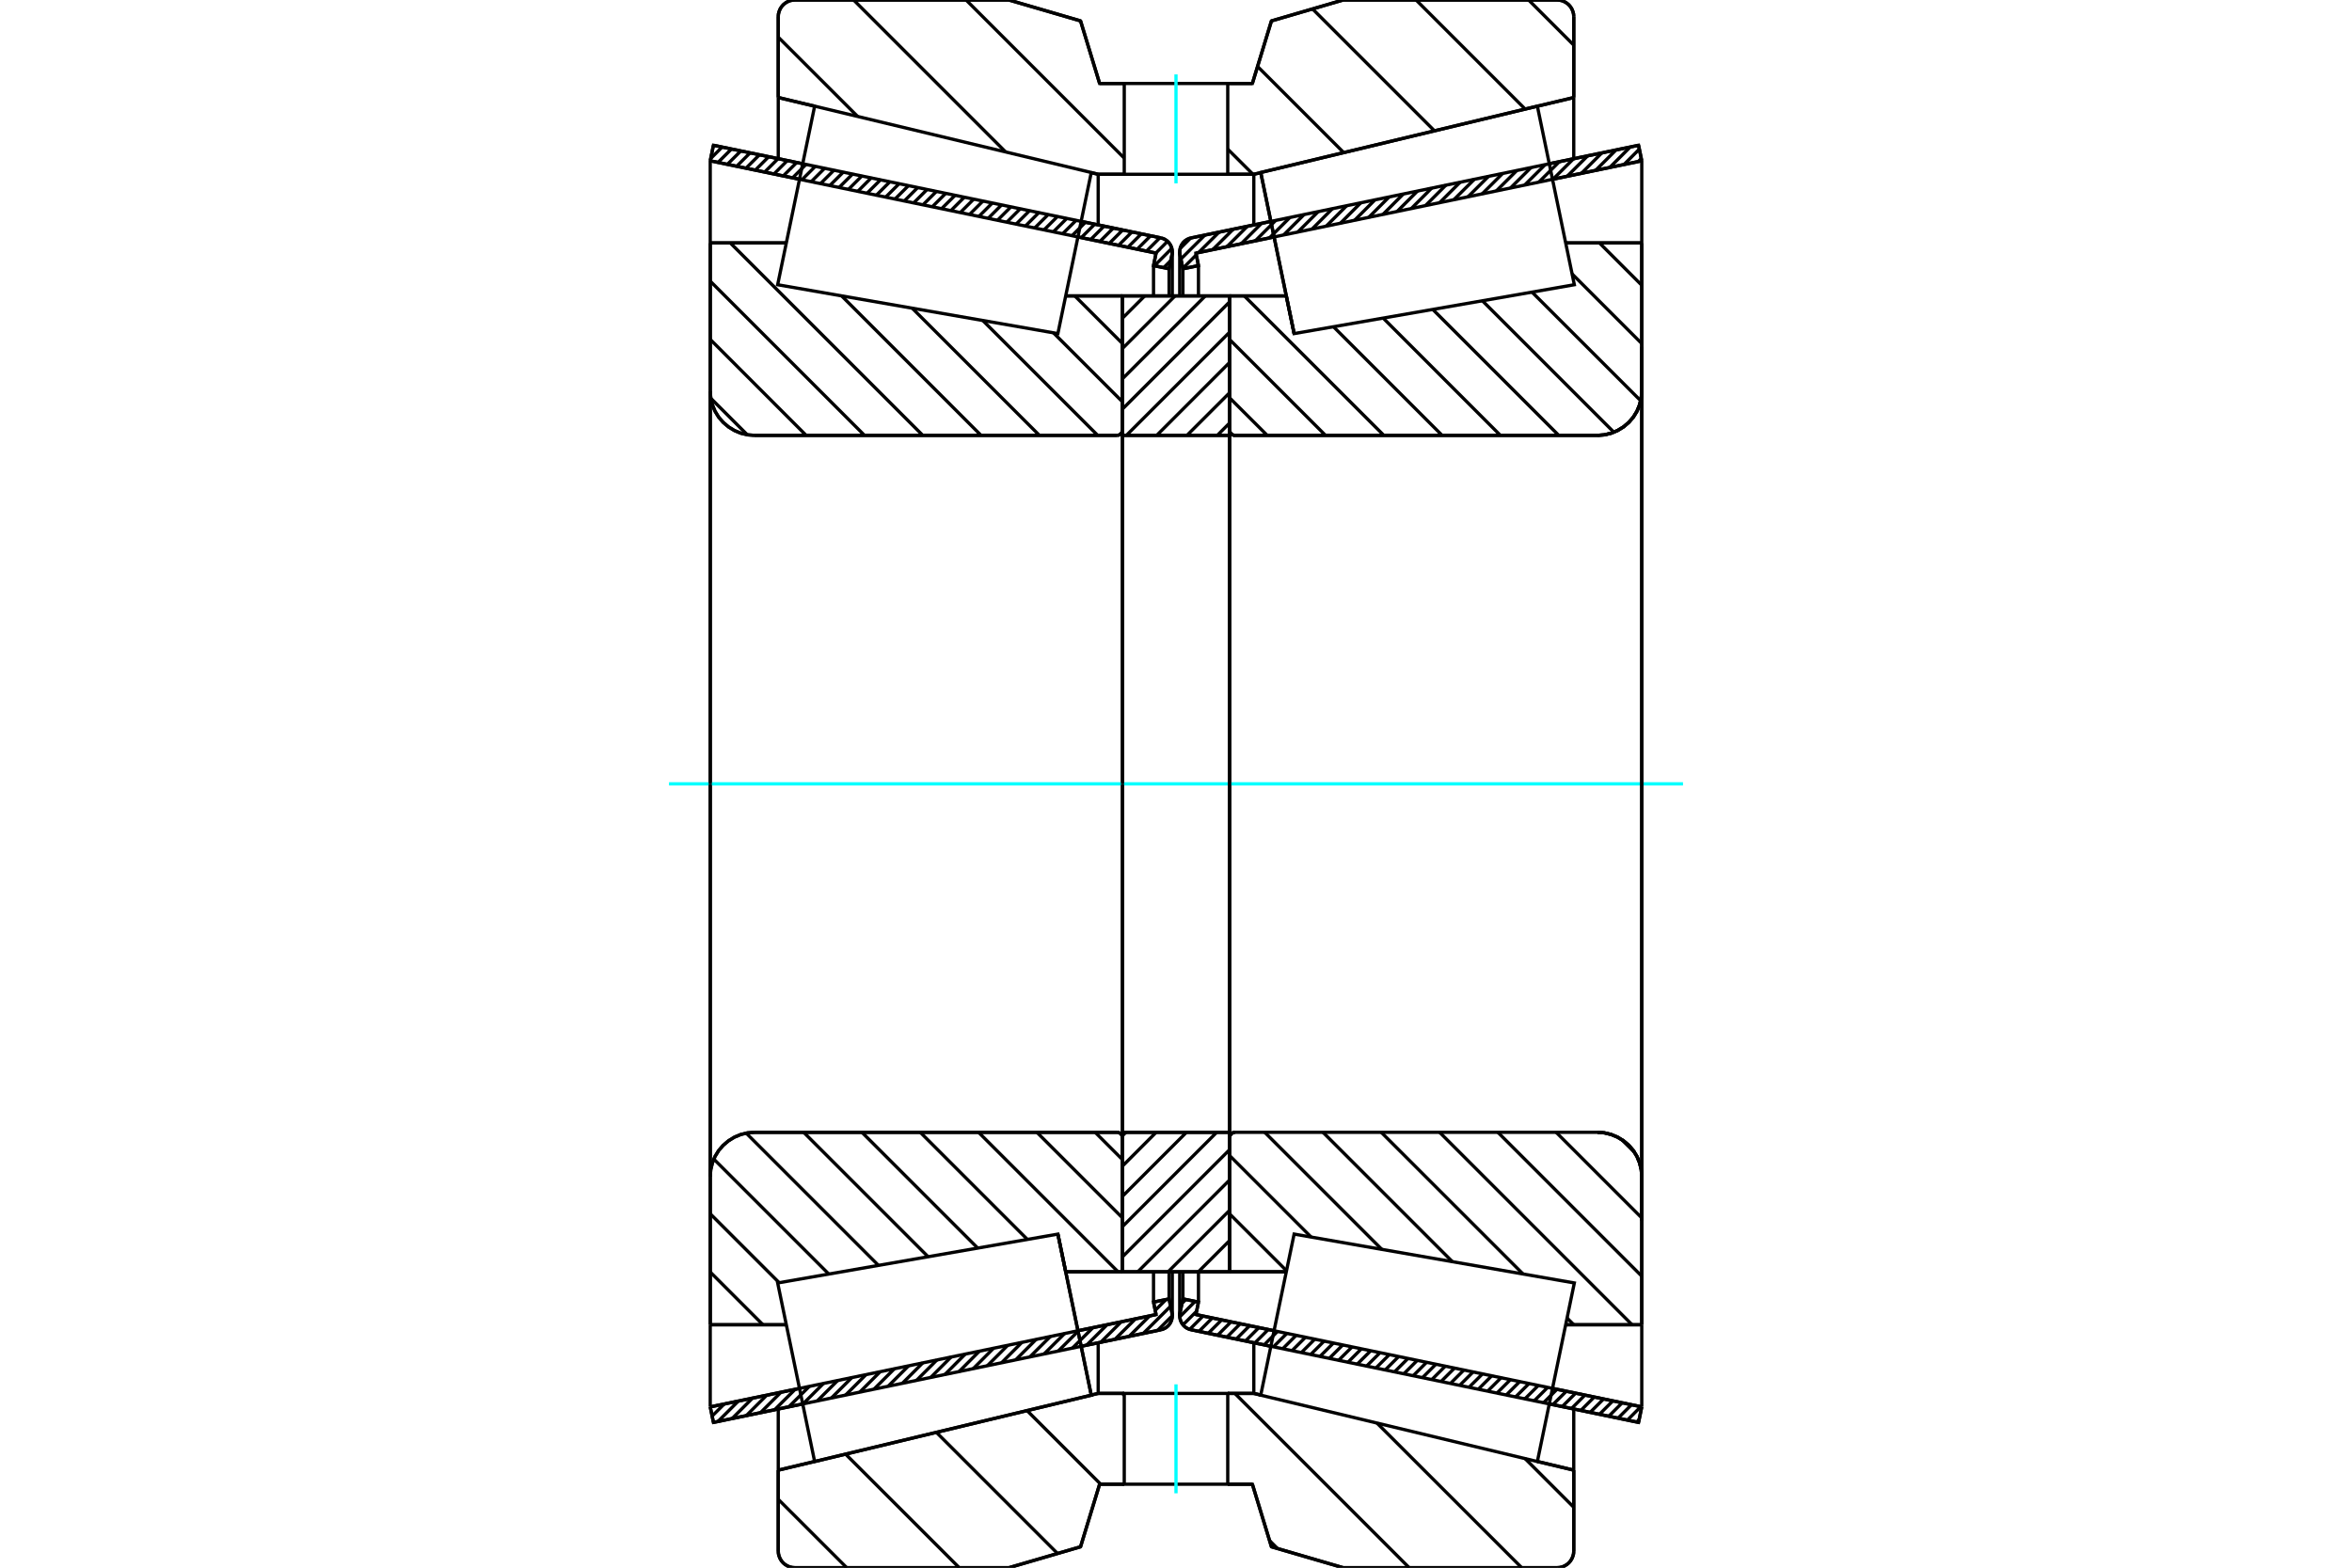 <?xml version="1.0" standalone="no"?>
<!DOCTYPE svg PUBLIC "-//W3C//DTD SVG 1.1//EN"
	"http://www.w3.org/Graphics/SVG/1.1/DTD/svg11.dtd">
<svg xmlns="http://www.w3.org/2000/svg" height="100%" width="100%" viewBox="0 0 36000 24000">
	<rect x="-1800" y="-1200" width="39600" height="26400" style="fill:#FFF"/>
	<g style="fill:none; fill-rule:evenodd" transform="matrix(1 0 0 1 0 0)">
		<g style="fill:none; stroke:#000; stroke-width:50; shape-rendering:geometricPrecision">
			<line x1="19452" y1="20611" x2="18232" y2="20358"/>
			<line x1="25080" y1="21776" x2="23713" y2="21493"/>
			<line x1="25129" y1="21538" x2="25080" y2="21776"/>
			<line x1="23763" y1="21255" x2="25129" y2="21538"/>
			<line x1="18305" y1="20125" x2="19501" y2="20372"/>
			<line x1="18344" y1="19934" x2="18305" y2="20125"/>
			<line x1="18106" y1="19885" x2="18344" y2="19934"/>
			<line x1="18062" y1="20099" x2="18106" y2="19885"/>
			<polyline points="18062,20099 18058,20121 18057,20143 18060,20177 18067,20209 18080,20240 18096,20268 18117,20294 18142,20317 18170,20335 18200,20349 18232,20358"/>
			<line x1="23713" y1="2507" x2="25080" y2="2224"/>
			<line x1="18232" y1="3642" x2="19452" y2="3389"/>
			<polyline points="18232,3642 18200,3651 18170,3665 18142,3683 18117,3706 18096,3732 18080,3760 18067,3791 18060,3823 18057,3857 18058,3879 18062,3901"/>
			<line x1="18106" y1="4115" x2="18062" y2="3901"/>
			<line x1="18344" y1="4066" x2="18106" y2="4115"/>
			<line x1="18305" y1="3875" x2="18344" y2="4066"/>
			<line x1="19501" y1="3628" x2="18305" y2="3875"/>
			<line x1="25129" y1="2462" x2="23763" y2="2745"/>
			<line x1="25080" y1="2224" x2="25129" y2="2462"/>
			<line x1="18106" y1="19469" x2="18106" y2="19885"/>
			<line x1="18106" y1="4115" x2="18106" y2="4531"/>
			<line x1="18344" y1="19470" x2="18344" y2="19934"/>
			<line x1="18344" y1="4066" x2="18344" y2="4530"/>
			<line x1="25129" y1="20281" x2="25129" y2="21538"/>
			<line x1="25129" y1="2462" x2="25129" y2="3719"/>
			<line x1="18057" y1="19470" x2="18057" y2="20143"/>
			<line x1="18057" y1="3857" x2="18057" y2="4530"/>
			<line x1="12287" y1="21493" x2="10920" y2="21776"/>
			<line x1="17768" y1="20358" x2="16548" y2="20611"/>
			<polyline points="17768,20358 17800,20349 17830,20335 17858,20317 17883,20294 17904,20268 17920,20240 17933,20209 17940,20177 17943,20143 17942,20121 17938,20099"/>
			<line x1="17894" y1="19885" x2="17938" y2="20099"/>
			<line x1="17656" y1="19934" x2="17894" y2="19885"/>
			<line x1="17695" y1="20125" x2="17656" y2="19934"/>
			<line x1="16499" y1="20372" x2="17695" y2="20125"/>
			<line x1="10871" y1="21538" x2="12237" y2="21255"/>
			<line x1="10920" y1="21776" x2="10871" y2="21538"/>
			<line x1="16548" y1="3389" x2="17768" y2="3642"/>
			<line x1="10920" y1="2224" x2="12287" y2="2507"/>
			<line x1="10871" y1="2462" x2="10920" y2="2224"/>
			<line x1="12237" y1="2745" x2="10871" y2="2462"/>
			<line x1="17695" y1="3875" x2="16499" y2="3628"/>
			<line x1="17656" y1="4066" x2="17695" y2="3875"/>
			<line x1="17894" y1="4115" x2="17656" y2="4066"/>
			<line x1="17938" y1="3901" x2="17894" y2="4115"/>
			<polyline points="17938,3901 17942,3879 17943,3857 17940,3823 17933,3791 17920,3760 17904,3732 17883,3706 17858,3683 17830,3665 17800,3651 17768,3642"/>
			<line x1="17656" y1="4530" x2="17656" y2="4066"/>
			<line x1="17656" y1="19934" x2="17656" y2="19470"/>
			<line x1="10871" y1="3719" x2="10871" y2="2462"/>
			<line x1="10871" y1="21538" x2="10871" y2="20281"/>
			<line x1="17894" y1="4531" x2="17894" y2="4115"/>
			<line x1="17894" y1="19885" x2="17894" y2="19469"/>
			<line x1="17943" y1="4530" x2="17943" y2="3857"/>
			<line x1="17943" y1="20143" x2="17943" y2="19470"/>
			<line x1="19808" y1="5107" x2="19808" y2="5107"/>
			<line x1="19688" y1="4530" x2="19808" y2="5107"/>
			<line x1="18819" y1="4530" x2="19688" y2="4530"/>
			<polyline points="18819,6580 18820,6593 18824,6606 18829,6619 18836,6630 18844,6640 18854,6649 18866,6656 18878,6661 18891,6664 18904,6665"/>
			<line x1="24452" y1="6665" x2="18904" y2="6665"/>
			<polyline points="24452,6665 24558,6657 24661,6632 24759,6591 24850,6535 24931,6466 25000,6386 25056,6295 25096,6197 25121,6093 25129,5987"/>
			<line x1="25129" y1="3719" x2="25129" y2="5987"/>
			<line x1="25129" y1="3719" x2="23964" y2="3719"/>
			<line x1="25129" y1="20281" x2="23964" y2="20281"/>
			<line x1="25129" y1="18013" x2="25129" y2="20281"/>
			<polyline points="25129,18013 25121,17907 25096,17803 25056,17705 25000,17614 24931,17534 24850,17465 24759,17409 24661,17368 24558,17343 24452,17335"/>
			<polyline points="18904,17335 18891,17336 18878,17339 18866,17344 18854,17351 18844,17360 18836,17370 18829,17381 18824,17394 18820,17407 18819,17420"/>
			<line x1="19688" y1="19470" x2="18819" y2="19470"/>
			<line x1="23964" y1="4382" x2="23964" y2="4382"/>
			<line x1="23964" y1="19618" x2="23964" y2="19618"/>
			<polyline points="18819,6580 18820,6593 18824,6606 18829,6619 18836,6630 18844,6640 18854,6649 18866,6656 18878,6661 18891,6664 18904,6665"/>
			<polyline points="18904,17335 18891,17336 18878,17339 18866,17344 18854,17351 18844,17360 18836,17370 18829,17381 18824,17394 18820,17407 18819,17420"/>
			<polyline points="24452,6665 24558,6657 24661,6632 24759,6591 24850,6535 24931,6466 25000,6386 25056,6295 25096,6197 25121,6093 25129,5987"/>
			<polyline points="25129,18013 25121,17907 25096,17803 25056,17705 25000,17614 24931,17534 24850,17465 24759,17409 24661,17368 24558,17343 24452,17335"/>
			<line x1="16192" y1="18893" x2="16192" y2="18893"/>
			<line x1="16312" y1="19470" x2="16192" y2="18893"/>
			<line x1="17181" y1="19470" x2="16312" y2="19470"/>
			<polyline points="17181,17420 17180,17407 17176,17394 17171,17381 17164,17370 17156,17360 17146,17351 17134,17344 17122,17339 17109,17336 17096,17335"/>
			<line x1="11548" y1="17335" x2="17096" y2="17335"/>
			<polyline points="11548,17335 11442,17343 11339,17368 11241,17409 11150,17465 11069,17534 11000,17614 10944,17705 10904,17803 10879,17907 10871,18013"/>
			<line x1="10871" y1="20281" x2="10871" y2="18013"/>
			<line x1="10871" y1="20281" x2="12036" y2="20281"/>
			<line x1="10871" y1="3719" x2="12036" y2="3719"/>
			<line x1="10871" y1="5987" x2="10871" y2="3719"/>
			<polyline points="10871,5987 10879,6093 10904,6197 10944,6295 11000,6386 11069,6466 11150,6535 11241,6591 11339,6632 11442,6657 11548,6665"/>
			<line x1="17096" y1="6665" x2="11548" y2="6665"/>
			<polyline points="17096,6665 17109,6664 17122,6661 17134,6656 17146,6649 17156,6640 17164,6630 17171,6619 17176,6606 17180,6593 17181,6580"/>
			<line x1="16312" y1="4530" x2="17181" y2="4530"/>
			<line x1="12036" y1="19618" x2="12036" y2="19618"/>
			<line x1="12036" y1="4382" x2="12036" y2="4382"/>
			<line x1="10871" y1="18013" x2="10871" y2="5987"/>
			<line x1="15443" y1="0" x2="16539" y2="320"/>
			<line x1="12166" y1="0" x2="15443" y2="0"/>
			<polyline points="12166,0 12127,3 12088,12 12051,28 12017,49 11987,74 11961,105 11940,139 11925,176 11915,214 11912,254"/>
			<line x1="11912" y1="1493" x2="11912" y2="254"/>
			<line x1="12469" y1="1626" x2="11912" y2="1493"/>
			<line x1="16809" y1="2668" x2="16703" y2="2643"/>
			<line x1="17208" y1="2668" x2="16809" y2="2668"/>
			<line x1="19191" y1="2668" x2="18792" y2="2668"/>
			<line x1="19297" y1="2643" x2="19191" y2="2668"/>
			<line x1="24088" y1="1493" x2="23531" y2="1626"/>
			<line x1="24088" y1="254" x2="24088" y2="1493"/>
			<polyline points="24088,254 24085,214 24075,176 24060,139 24039,105 24013,74 23983,49 23949,28 23912,12 23873,3 23834,0"/>
			<line x1="20557" y1="0" x2="23834" y2="0"/>
			<line x1="19461" y1="320" x2="20557" y2="0"/>
			<line x1="19169" y1="1278" x2="19461" y2="320"/>
			<line x1="18792" y1="1278" x2="19169" y2="1278"/>
			<line x1="16831" y1="1278" x2="17208" y2="1278"/>
			<line x1="16539" y1="320" x2="16831" y2="1278"/>
			<line x1="16539" y1="23680" x2="15443" y2="24000"/>
			<line x1="16831" y1="22722" x2="16539" y2="23680"/>
			<line x1="19169" y1="22722" x2="18792" y2="22722"/>
			<line x1="17208" y1="22722" x2="16831" y2="22722"/>
			<line x1="19461" y1="23680" x2="19169" y2="22722"/>
			<line x1="20557" y1="24000" x2="19461" y2="23680"/>
			<line x1="23834" y1="24000" x2="20557" y2="24000"/>
			<polyline points="23834,24000 23873,23997 23912,23988 23949,23972 23983,23951 24013,23926 24039,23895 24060,23861 24075,23824 24085,23786 24088,23746"/>
			<line x1="24088" y1="22507" x2="24088" y2="23746"/>
			<line x1="23531" y1="22374" x2="24088" y2="22507"/>
			<line x1="19191" y1="21332" x2="19297" y2="21357"/>
			<line x1="16809" y1="21332" x2="17208" y2="21332"/>
			<line x1="18792" y1="21332" x2="19191" y2="21332"/>
			<line x1="16703" y1="21357" x2="16809" y2="21332"/>
			<line x1="11912" y1="22507" x2="12469" y2="22374"/>
			<line x1="11912" y1="23746" x2="11912" y2="22507"/>
			<polyline points="11912,23746 11915,23786 11925,23824 11940,23861 11961,23895 11987,23926 12017,23951 12051,23972 12088,23988 12127,23997 12166,24000"/>
			<line x1="15443" y1="24000" x2="12166" y2="24000"/>
			<line x1="24088" y1="21571" x2="24088" y2="22507"/>
			<line x1="24088" y1="1493" x2="24088" y2="2429"/>
			<line x1="11912" y1="21571" x2="11912" y2="22507"/>
			<line x1="11912" y1="1493" x2="11912" y2="2429"/>
			<line x1="16809" y1="20557" x2="16809" y2="21332"/>
			<line x1="16809" y1="2668" x2="16809" y2="3443"/>
			<line x1="19191" y1="20557" x2="19191" y2="21332"/>
			<line x1="19191" y1="2668" x2="19191" y2="3443"/>
			<line x1="17181" y1="17335" x2="18819" y2="17335"/>
			<line x1="17181" y1="19470" x2="17181" y2="17335"/>
			<line x1="18819" y1="19470" x2="17181" y2="19470"/>
			<line x1="18819" y1="17335" x2="18819" y2="19470"/>
			<line x1="18819" y1="6665" x2="17181" y2="6665"/>
			<line x1="18819" y1="4530" x2="18819" y2="6665"/>
			<line x1="17181" y1="4530" x2="18819" y2="4530"/>
			<line x1="17181" y1="6665" x2="17181" y2="4530"/>
			<line x1="18819" y1="6665" x2="18819" y2="17335"/>
			<line x1="17181" y1="6665" x2="17181" y2="17335"/>
		</g>
		<g style="fill:none; stroke:#0FF; stroke-width:50; shape-rendering:geometricPrecision">
			<line x1="10240" y1="12000" x2="25760" y2="12000"/>
		</g>
		<g style="fill:none; stroke:#000; stroke-width:50; shape-rendering:geometricPrecision">
			<line x1="23397" y1="0" x2="24088" y2="691"/>
			<line x1="21675" y1="0" x2="23344" y2="1669"/>
			<line x1="20089" y1="136" x2="21956" y2="2003"/>
			<line x1="19248" y1="1017" x2="20567" y2="2336"/>
			<line x1="18792" y1="2283" x2="19178" y2="2668"/>
			<line x1="14787" y1="0" x2="17208" y2="2421"/>
			<line x1="13066" y1="0" x2="15392" y2="2326"/>
			<line x1="11912" y1="569" x2="13126" y2="1782"/>
			<line x1="23343" y1="22330" x2="24088" y2="23075"/>
			<line x1="21077" y1="21787" x2="23291" y2="24000"/>
			<line x1="18901" y1="21332" x2="21569" y2="24000"/>
			<line x1="17179" y1="21332" x2="17208" y2="21361"/>
			<line x1="19432" y1="23585" x2="19555" y2="23708"/>
			<line x1="15720" y1="21595" x2="16847" y2="22722"/>
			<line x1="14332" y1="21928" x2="16187" y2="23783"/>
			<line x1="12943" y1="22262" x2="14682" y2="24000"/>
			<line x1="11912" y1="22953" x2="12960" y2="24000"/>
			<polyline points="18792,1278 19169,1278 19461,320 20557,0 23834,0"/>
			<polyline points="24088,254 24085,214 24075,176 24060,139 24039,105 24013,74 23983,49 23949,28 23912,12 23873,3 23834,0"/>
			<line x1="24088" y1="254" x2="24088" y2="1493"/>
			<line x1="19297" y1="2643" x2="19191" y2="2668"/>
			<line x1="24088" y1="1493" x2="23531" y2="1626"/>
			<line x1="19191" y1="2668" x2="18792" y2="2668"/>
			<polyline points="17208,1278 16831,1278 16539,320 15443,0 12166,0 12127,3 12088,12 12051,28 12017,49 11987,74 11961,105 11940,139 11925,176 11915,214 11912,254 11912,1493"/>
			<line x1="16703" y1="2643" x2="16809" y2="2668"/>
			<line x1="11912" y1="1493" x2="12469" y2="1626"/>
			<line x1="16809" y1="2668" x2="17208" y2="2668"/>
			<line x1="17208" y1="21332" x2="16809" y2="21332"/>
			<line x1="12469" y1="22374" x2="11912" y2="22507"/>
			<line x1="16809" y1="21332" x2="16703" y2="21357"/>
			<polyline points="11912,22507 11912,23746 11915,23786 11925,23824 11940,23861 11961,23895 11987,23926 12017,23951 12051,23972 12088,23988 12127,23997 12166,24000 15443,24000 16539,23680 16831,22722 17208,22722"/>
			<line x1="18792" y1="21332" x2="19191" y2="21332"/>
			<line x1="23531" y1="22374" x2="24088" y2="22507"/>
			<line x1="19191" y1="21332" x2="19297" y2="21357"/>
			<line x1="24088" y1="22507" x2="24088" y2="23746"/>
			<polyline points="23834,24000 23873,23997 23912,23988 23949,23972 23983,23951 24013,23926 24039,23895 24060,23861 24075,23824 24085,23786 24088,23746"/>
			<polyline points="23834,24000 20557,24000 19461,23680 19169,22722 18792,22722"/>
			<line x1="16451" y1="4530" x2="17181" y2="5260"/>
			<line x1="16124" y1="5095" x2="17181" y2="6152"/>
			<line x1="15043" y1="4907" x2="16801" y2="6665"/>
			<line x1="13962" y1="4718" x2="15909" y2="6665"/>
			<line x1="12881" y1="4529" x2="15016" y2="6665"/>
			<line x1="11178" y1="3719" x2="14124" y2="6665"/>
			<line x1="10871" y1="4304" x2="13232" y2="6665"/>
			<line x1="10871" y1="5196" x2="12339" y2="6665"/>
			<line x1="10880" y1="6098" x2="11437" y2="6655"/>
			<line x1="16763" y1="17335" x2="17181" y2="17753"/>
			<line x1="15871" y1="17335" x2="17181" y2="18645"/>
			<line x1="14978" y1="17335" x2="17113" y2="19470"/>
			<line x1="14086" y1="17335" x2="15725" y2="18974"/>
			<line x1="13193" y1="17335" x2="14965" y2="19107"/>
			<line x1="12301" y1="17335" x2="14206" y2="19240"/>
			<line x1="11421" y1="17347" x2="13446" y2="19372"/>
			<line x1="10926" y1="17745" x2="12686" y2="19505"/>
			<line x1="10871" y1="18582" x2="11926" y2="19637"/>
			<line x1="10871" y1="19474" x2="11678" y2="20281"/>
			<polyline points="17181,12000 17181,4530 17181,6580"/>
			<polyline points="17096,6665 17109,6664 17122,6661 17134,6656 17146,6649 17156,6640 17164,6630 17171,6619 17176,6606 17180,6593 17181,6580"/>
			<line x1="17096" y1="6665" x2="11548" y2="6665"/>
			<polyline points="10871,5987 10879,6093 10904,6197 10944,6295 11000,6386 11069,6466 11150,6535 11241,6591 11339,6632 11442,6657 11548,6665"/>
			<line x1="10871" y1="5987" x2="10871" y2="3719"/>
			<line x1="10871" y1="5987" x2="10871" y2="12000"/>
			<line x1="10871" y1="3719" x2="12036" y2="3719"/>
			<line x1="16312" y1="4530" x2="17181" y2="4530"/>
			<line x1="17181" y1="19470" x2="16312" y2="19470"/>
			<line x1="12036" y1="20281" x2="10871" y2="20281"/>
			<line x1="10871" y1="12000" x2="10871" y2="18013"/>
			<line x1="10871" y1="20281" x2="10871" y2="18013"/>
			<polyline points="11548,17335 11442,17343 11339,17368 11241,17409 11150,17465 11069,17534 11000,17614 10944,17705 10904,17803 10879,17907 10871,18013"/>
			<line x1="11548" y1="17335" x2="17096" y2="17335"/>
			<polyline points="17181,17420 17180,17407 17176,17394 17171,17381 17164,17370 17156,17360 17146,17351 17134,17344 17122,17339 17109,17336 17096,17335"/>
			<polyline points="17181,17420 17181,19470 17181,12000"/>
			<line x1="24481" y1="3719" x2="25129" y2="4367"/>
			<line x1="24062" y1="4193" x2="25129" y2="5260"/>
			<line x1="23449" y1="4472" x2="25113" y2="6135"/>
			<line x1="22689" y1="4604" x2="24702" y2="6617"/>
			<line x1="21930" y1="4737" x2="23858" y2="6665"/>
			<line x1="21170" y1="4869" x2="22965" y2="6665"/>
			<line x1="20410" y1="5002" x2="22073" y2="6665"/>
			<line x1="19045" y1="4530" x2="21181" y2="6665"/>
			<line x1="18819" y1="5196" x2="20288" y2="6665"/>
			<line x1="18819" y1="6089" x2="19396" y2="6665"/>
			<line x1="24822" y1="17446" x2="25019" y2="17642"/>
			<line x1="23819" y1="17335" x2="25129" y2="18645"/>
			<line x1="22927" y1="17335" x2="25129" y2="19537"/>
			<line x1="22035" y1="17335" x2="24981" y2="20281"/>
			<line x1="23986" y1="20178" x2="24089" y2="20281"/>
			<line x1="21142" y1="17335" x2="23312" y2="19504"/>
			<line x1="20250" y1="17335" x2="22231" y2="19316"/>
			<line x1="19358" y1="17335" x2="21150" y2="19127"/>
			<line x1="18819" y1="17689" x2="20068" y2="18938"/>
			<line x1="18819" y1="18582" x2="19692" y2="19454"/>
			<polyline points="18819,12000 18819,4530 18819,6580 18820,6593 18824,6606 18829,6619 18836,6630 18844,6640 18854,6649 18866,6656 18878,6661 18891,6664 18904,6665 24452,6665 24558,6657 24661,6632 24759,6591 24850,6535 24931,6466 25000,6386 25056,6295 25096,6197 25121,6093 25129,5987 25129,3719"/>
			<line x1="25129" y1="5987" x2="25129" y2="12000"/>
			<line x1="25129" y1="3719" x2="23964" y2="3719"/>
			<line x1="19688" y1="4530" x2="18819" y2="4530"/>
			<line x1="18819" y1="19470" x2="19688" y2="19470"/>
			<line x1="23964" y1="20281" x2="25129" y2="20281"/>
			<line x1="25129" y1="12000" x2="25129" y2="18013"/>
			<polyline points="25129,20281 25129,18013 25121,17907 25096,17803 25056,17705 25000,17614 24931,17534 24850,17465 24759,17409 24661,17368 24558,17343 24452,17335 18904,17335 18891,17336 18878,17339 18866,17344 18854,17351 18844,17360 18836,17370 18829,17381 18824,17394 18820,17407 18819,17420 18819,19470 18819,12000"/>
			<line x1="18819" y1="19457" x2="18806" y2="19470"/>
			<line x1="18819" y1="18993" x2="18342" y2="19470"/>
			<line x1="18819" y1="18530" x2="17879" y2="19470"/>
			<line x1="18819" y1="18066" x2="17415" y2="19470"/>
			<line x1="18819" y1="17602" x2="17181" y2="19241"/>
			<line x1="18623" y1="17335" x2="17181" y2="18778"/>
			<line x1="18160" y1="17335" x2="17181" y2="18314"/>
			<line x1="17696" y1="17335" x2="17181" y2="17851"/>
			<line x1="17233" y1="17335" x2="17181" y2="17387"/>
			<line x1="18819" y1="6477" x2="18632" y2="6665"/>
			<line x1="18819" y1="6014" x2="18168" y2="6665"/>
			<line x1="18819" y1="5550" x2="17705" y2="6665"/>
			<line x1="18819" y1="5087" x2="17241" y2="6665"/>
			<line x1="18819" y1="4623" x2="17181" y2="6262"/>
			<line x1="18449" y1="4530" x2="17181" y2="5798"/>
			<line x1="17986" y1="4530" x2="17181" y2="5335"/>
			<line x1="17522" y1="4530" x2="17181" y2="4871"/>
			<polyline points="17181,6665 17181,4530 18819,4530 18819,6665 17181,6665"/>
			<polyline points="17181,17335 18819,17335 18819,19470 17181,19470 17181,17335"/>
			<polyline points="18000,22722 18792,22722 18792,21332 17208,21332 17208,22722 18000,22722"/>
		</g>
		<g style="fill:none; stroke:#0FF; stroke-width:50; shape-rendering:geometricPrecision">
			<line x1="18000" y1="22861" x2="18000" y2="21193"/>
		</g>
		<g style="fill:none; stroke:#000; stroke-width:50; shape-rendering:geometricPrecision">
			<polyline points="18000,2668 18792,2668 18792,1278 17208,1278 17208,2668 18000,2668"/>
		</g>
		<g style="fill:none; stroke:#0FF; stroke-width:50; shape-rendering:geometricPrecision">
			<line x1="18000" y1="2807" x2="18000" y2="1139"/>
		</g>
		<g style="fill:none; stroke:#000; stroke-width:50; shape-rendering:geometricPrecision">
			<line x1="25129" y1="18690" x2="25129" y2="5310"/>
			<line x1="18819" y1="17420" x2="18819" y2="6580"/>
			<polyline points="16448,20126 16703,21359 12469,22375 12469,22375"/>
			<polyline points="16192,18893 16192,18893 16448,20126"/>
			<polyline points="19552,3874 19297,2641 23531,1625 23531,1625"/>
			<polyline points="19808,5107 19808,5107 19552,3874"/>
			<polyline points="16448,20126 16703,21359 12469,22375 12186,21008 11903,19641 16192,18893 16448,20126"/>
			<polyline points="16448,3874 16192,5107 11903,4359 12186,2992 12469,1625 16703,2641 16448,3874"/>
			<polyline points="19552,20126 19808,18893 24097,19641 23814,21008 23531,22375 19297,21359 19552,20126"/>
			<polyline points="19552,3874 19297,2641 23531,1625 23814,2992 24097,4359 19808,5107 19552,3874"/>
			<line x1="17943" y1="20143" x2="17717" y2="20368"/>
			<line x1="17917" y1="19997" x2="17500" y2="20413"/>
			<line x1="17848" y1="19894" x2="17682" y2="20060"/>
			<line x1="17597" y1="20145" x2="17283" y2="20458"/>
			<line x1="17380" y1="20190" x2="17066" y2="20503"/>
			<line x1="17163" y1="20235" x2="16849" y2="20548"/>
			<line x1="16946" y1="20280" x2="16632" y2="20593"/>
			<line x1="16729" y1="20325" x2="16415" y2="20638"/>
			<line x1="16512" y1="20370" x2="16198" y2="20683"/>
			<line x1="16295" y1="20415" x2="15981" y2="20728"/>
			<line x1="16078" y1="20460" x2="15764" y2="20773"/>
			<line x1="15860" y1="20504" x2="15547" y2="20818"/>
			<line x1="15643" y1="20549" x2="15330" y2="20863"/>
			<line x1="15426" y1="20594" x2="15113" y2="20908"/>
			<line x1="15209" y1="20639" x2="14896" y2="20953"/>
			<line x1="14992" y1="20684" x2="14679" y2="20998"/>
			<line x1="14775" y1="20729" x2="14462" y2="21043"/>
			<line x1="14558" y1="20774" x2="14245" y2="21088"/>
			<line x1="14341" y1="20819" x2="14028" y2="21133"/>
			<line x1="14124" y1="20864" x2="13811" y2="21178"/>
			<line x1="13907" y1="20909" x2="13594" y2="21222"/>
			<line x1="13690" y1="20954" x2="13377" y2="21267"/>
			<line x1="13473" y1="20999" x2="13160" y2="21312"/>
			<line x1="13256" y1="21044" x2="12943" y2="21357"/>
			<line x1="13039" y1="21089" x2="12726" y2="21402"/>
			<line x1="12822" y1="21134" x2="12509" y2="21447"/>
			<line x1="12605" y1="21179" x2="12292" y2="21492"/>
			<line x1="12388" y1="21224" x2="12074" y2="21537"/>
			<line x1="12171" y1="21269" x2="11857" y2="21582"/>
			<line x1="11954" y1="21314" x2="11640" y2="21627"/>
			<line x1="11737" y1="21358" x2="11423" y2="21672"/>
			<line x1="11520" y1="21403" x2="11206" y2="21717"/>
			<line x1="11303" y1="21448" x2="10989" y2="21762"/>
			<line x1="11086" y1="21493" x2="10900" y2="21679"/>
			<line x1="17920" y1="3989" x2="17811" y2="4098"/>
			<line x1="17936" y1="3802" x2="17669" y2="4069"/>
			<line x1="17871" y1="3694" x2="17691" y2="3875"/>
			<line x1="17754" y1="3639" x2="17548" y2="3845"/>
			<line x1="17611" y1="3610" x2="17406" y2="3815"/>
			<line x1="17469" y1="3580" x2="17263" y2="3786"/>
			<line x1="17326" y1="3551" x2="17120" y2="3756"/>
			<line x1="17184" y1="3521" x2="16978" y2="3727"/>
			<line x1="17041" y1="3491" x2="16835" y2="3697"/>
			<line x1="16899" y1="3462" x2="16693" y2="3668"/>
			<line x1="16756" y1="3432" x2="16550" y2="3638"/>
			<line x1="16614" y1="3403" x2="16408" y2="3609"/>
			<line x1="16471" y1="3373" x2="16265" y2="3579"/>
			<line x1="16328" y1="3344" x2="16122" y2="3550"/>
			<line x1="16186" y1="3314" x2="15980" y2="3520"/>
			<line x1="16043" y1="3285" x2="15837" y2="3491"/>
			<line x1="15901" y1="3255" x2="15695" y2="3461"/>
			<line x1="15758" y1="3226" x2="15552" y2="3432"/>
			<line x1="15616" y1="3196" x2="15410" y2="3402"/>
			<line x1="15473" y1="3167" x2="15267" y2="3373"/>
			<line x1="15330" y1="3137" x2="15125" y2="3343"/>
			<line x1="15188" y1="3108" x2="14982" y2="3314"/>
			<line x1="15045" y1="3078" x2="14839" y2="3284"/>
			<line x1="14903" y1="3049" x2="14697" y2="3255"/>
			<line x1="14760" y1="3019" x2="14554" y2="3225"/>
			<line x1="14618" y1="2990" x2="14412" y2="3195"/>
			<line x1="14475" y1="2960" x2="14269" y2="3166"/>
			<line x1="14332" y1="2931" x2="14127" y2="3136"/>
			<line x1="14190" y1="2901" x2="13984" y2="3107"/>
			<line x1="14047" y1="2871" x2="13841" y2="3077"/>
			<line x1="13905" y1="2842" x2="13699" y2="3048"/>
			<line x1="13762" y1="2812" x2="13556" y2="3018"/>
			<line x1="13620" y1="2783" x2="13414" y2="2989"/>
			<line x1="13477" y1="2753" x2="13271" y2="2959"/>
			<line x1="13334" y1="2724" x2="13129" y2="2930"/>
			<line x1="13192" y1="2694" x2="12986" y2="2900"/>
			<line x1="13049" y1="2665" x2="12843" y2="2871"/>
			<line x1="12907" y1="2635" x2="12701" y2="2841"/>
			<line x1="12764" y1="2606" x2="12558" y2="2812"/>
			<line x1="12622" y1="2576" x2="12416" y2="2782"/>
			<line x1="12479" y1="2547" x2="12273" y2="2753"/>
			<line x1="12337" y1="2517" x2="12131" y2="2723"/>
			<line x1="12194" y1="2488" x2="11988" y2="2694"/>
			<line x1="12051" y1="2458" x2="11846" y2="2664"/>
			<line x1="11909" y1="2429" x2="11703" y2="2635"/>
			<line x1="11766" y1="2399" x2="11560" y2="2605"/>
			<line x1="11624" y1="2370" x2="11418" y2="2575"/>
			<line x1="11481" y1="2340" x2="11275" y2="2546"/>
			<line x1="11339" y1="2311" x2="11133" y2="2516"/>
			<line x1="11196" y1="2281" x2="10990" y2="2487"/>
			<line x1="11053" y1="2251" x2="10878" y2="2427"/>
			<polyline points="10871,2462 10920,2224 17768,3642"/>
			<polyline points="17938,3901 17943,3867 17942,3832 17935,3799 17923,3766 17907,3736 17886,3709 17861,3686 17832,3666 17801,3652 17768,3642"/>
			<polyline points="17938,3901 17894,4115 17656,4066 17695,3875 10871,2462"/>
			<polyline points="10871,21538 17695,20125 17656,19934 17894,19885 17938,20099"/>
			<polyline points="17768,20358 17801,20348 17832,20334 17861,20314 17886,20291 17907,20264 17923,20234 17935,20201 17942,20168 17943,20133 17938,20099"/>
			<polyline points="17768,20358 10920,21776 10871,21538"/>
			<line x1="25089" y1="21732" x2="25051" y2="21770"/>
			<line x1="25114" y1="21535" x2="24909" y2="21741"/>
			<line x1="24972" y1="21505" x2="24766" y2="21711"/>
			<line x1="24829" y1="21476" x2="24623" y2="21682"/>
			<line x1="24687" y1="21446" x2="24481" y2="21652"/>
			<line x1="24544" y1="21417" x2="24338" y2="21623"/>
			<line x1="24402" y1="21387" x2="24196" y2="21593"/>
			<line x1="24259" y1="21358" x2="24053" y2="21564"/>
			<line x1="24117" y1="21328" x2="23911" y2="21534"/>
			<line x1="23974" y1="21299" x2="23768" y2="21504"/>
			<line x1="23831" y1="21269" x2="23626" y2="21475"/>
			<line x1="23689" y1="21240" x2="23483" y2="21445"/>
			<line x1="23546" y1="21210" x2="23340" y2="21416"/>
			<line x1="23404" y1="21180" x2="23198" y2="21386"/>
			<line x1="23261" y1="21151" x2="23055" y2="21357"/>
			<line x1="23119" y1="21121" x2="22913" y2="21327"/>
			<line x1="22976" y1="21092" x2="22770" y2="21298"/>
			<line x1="22833" y1="21062" x2="22628" y2="21268"/>
			<line x1="22691" y1="21033" x2="22485" y2="21239"/>
			<line x1="22548" y1="21003" x2="22342" y2="21209"/>
			<line x1="22406" y1="20974" x2="22200" y2="21180"/>
			<line x1="22263" y1="20944" x2="22057" y2="21150"/>
			<line x1="22121" y1="20915" x2="21915" y2="21121"/>
			<line x1="21978" y1="20885" x2="21772" y2="21091"/>
			<line x1="21835" y1="20856" x2="21630" y2="21062"/>
			<line x1="21693" y1="20826" x2="21487" y2="21032"/>
			<line x1="21550" y1="20797" x2="21344" y2="21003"/>
			<line x1="21408" y1="20767" x2="21202" y2="20973"/>
			<line x1="21265" y1="20738" x2="21059" y2="20944"/>
			<line x1="21123" y1="20708" x2="20917" y2="20914"/>
			<line x1="20980" y1="20679" x2="20774" y2="20884"/>
			<line x1="20838" y1="20649" x2="20632" y2="20855"/>
			<line x1="20695" y1="20620" x2="20489" y2="20825"/>
			<line x1="20552" y1="20590" x2="20346" y2="20796"/>
			<line x1="20410" y1="20560" x2="20204" y2="20766"/>
			<line x1="20267" y1="20531" x2="20061" y2="20737"/>
			<line x1="20125" y1="20501" x2="19919" y2="20707"/>
			<line x1="19982" y1="20472" x2="19776" y2="20678"/>
			<line x1="19840" y1="20442" x2="19634" y2="20648"/>
			<line x1="19697" y1="20413" x2="19491" y2="20619"/>
			<line x1="19554" y1="20383" x2="19349" y2="20589"/>
			<line x1="19412" y1="20354" x2="19206" y2="20560"/>
			<line x1="19269" y1="20324" x2="19063" y2="20530"/>
			<line x1="19127" y1="20295" x2="18921" y2="20501"/>
			<line x1="18984" y1="20265" x2="18778" y2="20471"/>
			<line x1="18842" y1="20236" x2="18636" y2="20442"/>
			<line x1="18699" y1="20206" x2="18493" y2="20412"/>
			<line x1="18556" y1="20177" x2="18351" y2="20383"/>
			<line x1="18414" y1="20147" x2="18209" y2="20352"/>
			<line x1="18316" y1="20073" x2="18107" y2="20282"/>
			<line x1="18293" y1="19923" x2="18058" y2="20159"/>
			<line x1="18151" y1="19894" x2="18092" y2="19953"/>
			<line x1="25122" y1="2425" x2="25074" y2="2474"/>
			<line x1="25092" y1="2283" x2="24857" y2="2519"/>
			<line x1="24953" y1="2250" x2="24639" y2="2564"/>
			<line x1="24736" y1="2295" x2="24422" y2="2609"/>
			<line x1="24519" y1="2340" x2="24205" y2="2654"/>
			<line x1="24302" y1="2385" x2="23988" y2="2698"/>
			<line x1="24085" y1="2430" x2="23771" y2="2743"/>
			<line x1="23868" y1="2475" x2="23554" y2="2788"/>
			<line x1="23651" y1="2520" x2="23337" y2="2833"/>
			<line x1="23434" y1="2565" x2="23120" y2="2878"/>
			<line x1="23217" y1="2610" x2="22903" y2="2923"/>
			<line x1="23000" y1="2655" x2="22686" y2="2968"/>
			<line x1="22783" y1="2700" x2="22469" y2="3013"/>
			<line x1="22566" y1="2745" x2="22252" y2="3058"/>
			<line x1="22348" y1="2790" x2="22035" y2="3103"/>
			<line x1="22131" y1="2834" x2="21818" y2="3148"/>
			<line x1="21914" y1="2879" x2="21601" y2="3193"/>
			<line x1="21697" y1="2924" x2="21384" y2="3238"/>
			<line x1="21480" y1="2969" x2="21167" y2="3283"/>
			<line x1="21263" y1="3014" x2="20950" y2="3328"/>
			<line x1="21046" y1="3059" x2="20733" y2="3373"/>
			<line x1="20829" y1="3104" x2="20516" y2="3418"/>
			<line x1="20612" y1="3149" x2="20299" y2="3463"/>
			<line x1="20395" y1="3194" x2="20082" y2="3507"/>
			<line x1="20178" y1="3239" x2="19865" y2="3552"/>
			<line x1="19961" y1="3284" x2="19648" y2="3597"/>
			<line x1="19744" y1="3329" x2="19431" y2="3642"/>
			<line x1="19527" y1="3374" x2="19214" y2="3687"/>
			<line x1="19310" y1="3419" x2="18997" y2="3732"/>
			<line x1="19093" y1="3464" x2="18779" y2="3777"/>
			<line x1="18876" y1="3509" x2="18562" y2="3822"/>
			<line x1="18340" y1="4045" x2="18312" y2="4073"/>
			<line x1="18659" y1="3554" x2="18345" y2="3867"/>
			<line x1="18310" y1="3902" x2="18105" y2="4108"/>
			<line x1="18442" y1="3599" x2="18075" y2="3965"/>
			<line x1="18224" y1="3644" x2="18063" y2="3805"/>
			<polyline points="25129,2462 25080,2224 18232,3642 18199,3652 18168,3666 18139,3686 18114,3709 18093,3736 18077,3766 18065,3799 18058,3832 18057,3867 18062,3901 18106,4115 18344,4066 18305,3875 25129,2462"/>
			<polyline points="25129,21538 18305,20125 18344,19934 18106,19885 18062,20099 18057,20133 18058,20168 18065,20201 18077,20234 18093,20264 18114,20291 18139,20314 18168,20334 18199,20348 18232,20358 25080,21776 25129,21538"/>
		</g>
	</g>
</svg>
